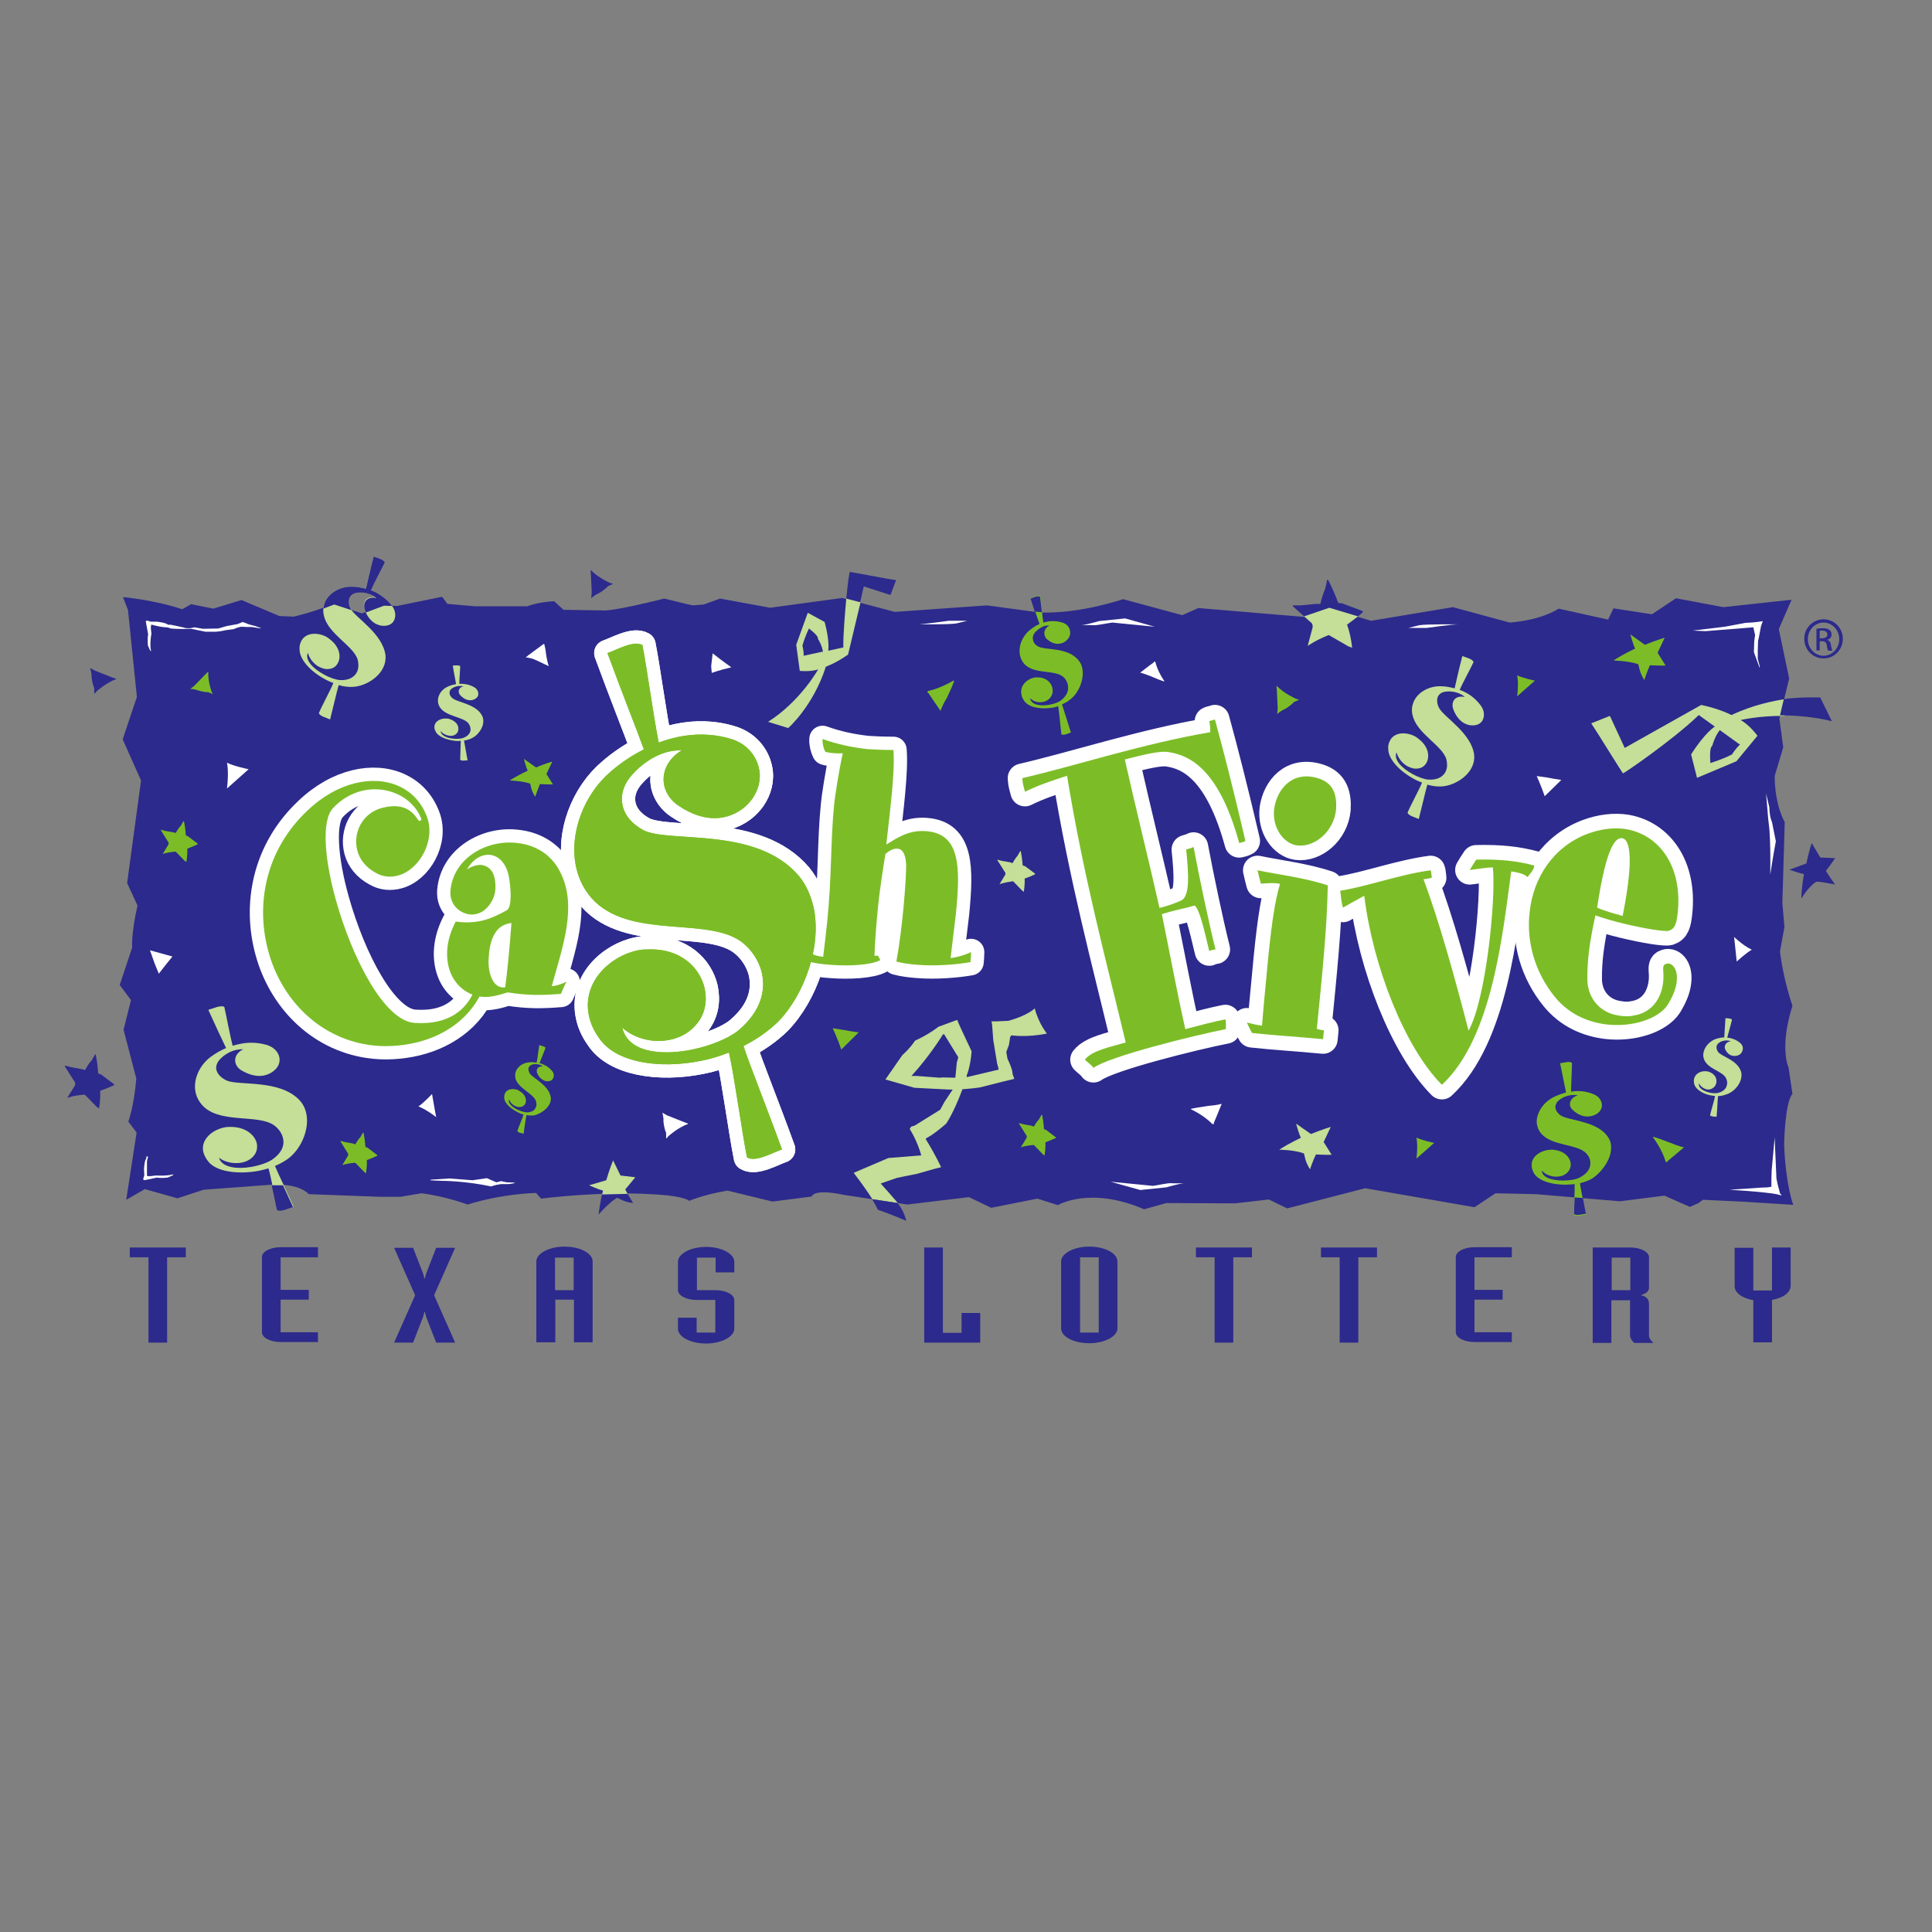 <?xml version="1.0" encoding="utf-8"?>
<!-- Generator: Adobe Illustrator 19.2.1, SVG Export Plug-In . SVG Version: 6.00 Build 0)  -->
<svg version="1.1" id="layer" xmlns="http://www.w3.org/2000/svg" xmlns:xlink="http://www.w3.org/1999/xlink" x="0px" y="0px"
	 viewBox="0 0 652 652" style="enable-background:new 0 0 652 652;" xml:space="preserve">
<rect x="0" y="0" width="652" height="652" fill="#808080" stroke="none"/>
<style type="text/css">
	.st0{fill:#2C2A8C;}
	.st1{fill:#FFFFFF;}
	.st2{fill:#7CBD27;}
	.st3{fill:#C5DE98;}
	.st4{fill:none;stroke:#FFFFFF;stroke-width:8.971;stroke-linecap:round;stroke-linejoin:round;}
	.st5{fill:none;stroke:#FFFFFF;stroke-width:9.847;stroke-linecap:round;stroke-linejoin:round;}
</style>
<g>
	<path class="st0" d="M602.1,386.3c0,0,0.2-14.2,2.8-17.1l-1.3-8.9c0,0-3.2-6.6,1.3-20.9c0,0-3.1-8.8-4.2-18.3l1.5-8.3l-0.7-8
		l0.8-27.4c0,0-3.3-5.2-3.4-15.5l2.9-9.7l-1.3-9.7l3.3-13.5l-3.5-16.7l4.3-9.9l-23,2.5l-16-3l-8.1,5.4l-13-2l-1.8,3.8l-16.7-3.7
		c0,0-5.3,3.8-16.5,4.7l-19.2-5.2l-27.6,4.6l-14.1-4.2l-8.4,2.9l-35.8-3l-5.4,2.4l-20-5.4c0,0-14.3,5-28.2,4.5l-17.7-2.4l-31.1,2.2
		l-17.8-4.7l-24.3,3.3l-16.9-3.1l-5.5,2l-3.6,0.3l-2.4-0.5l-7.3-1.8c-18,4.5-20.5,4-20.5,4l-13.5-0.2l-3.2-2.9c-5.7,0.3-9,1.7-9,1.7
		h-17.8l-9.2-0.8l-1.8-2.4l-15.2,3.1l-4.7-0.2l-7.2,2.7l-9.7-3.2c-6.8,2.9-13.3,4.3-13.3,4.3l-4.8-0.2l-12.8-5.4l-9.5,2.9l-7.5-1.5
		l-3,1.7c-9.6-3.2-20-4.1-20-4.1l1.7,4.4l3,29.3l-4.8,14.3l6.2,13.9L42.9,298l3.5,7.6c-2.2,9.7-1.8,14.2-1.8,14.2l-4.2,12.6l3.8,5.1
		l-2.5,10l4.3,16.5c-0.8,9.6-2.7,14.5-2.7,14.5l2.8,3.7l-3.5,22.7l6.3-3.6l11,3.1l8.8-2.9l23-1.7c9.6-0.5,12.5,3.2,12.5,3.2
		l24.5,0.9l6.4,0l7.1-1.2c8.2,1,15.6,3.8,15.6,3.8c12.3-3.8,23.1-3.9,23.1-3.9l1.7,1.9c22.1-2.6,36.9-1.5,36.9-1.5
		c9.5,0.4,12.3,1.7,12.9,2.1l0.1,0.2c0,0,4.7-2.1,13-3.5l15.2,3.7l13.2-1.7c1.3-2.8,10.6-0.6,10.6-0.6l21.7,3.3L327,404l7.5,3.6
		l15.6-3.1l6.9,2.2c0,0,10.8-6.5,29.1,1.4l7.5-2.1l23.2,0.1l11.4-1.3l6.2,3l26.3-6.8l36.9,6.4l7.1-4.7l13.7,0.3l28.3,2.4l15-1.9
		l8.6,3.8l2.9-1.3l1.5-1.1l13,0.6l17.5,1.1C605.1,406.6,602.6,399.6,602.1,386.3"/>
	<path class="st1" d="M585.2,316.2c3.7,3.4,6,4.3,6,4.3c-2,1.1-5.1,4-5.1,4C585.6,319.4,585.2,316.2,585.2,316.2"/>
	<path class="st1" d="M240.2,227.1l-0.2-2.3l0.5-4.3c3.2,2.5,6.3,4.7,6.3,4.7C242.5,226.2,240.2,227.1,240.2,227.1"/>
	<path class="st0" d="M22.7,370.5l2.3-3.7c0.9-1.2,0-2,0-2l-3.1-4.9l0-0.3l1.9,0.5l3.8,0.7l1.1,0.3c1.3-2.4,2.2-3.2,2.2-3.2l1.2-2.1
		l0.2,0.1c0.7,3.3,0.8,6.1,0.8,6.1l0.1,0.3l0.9,0.3l4.4,3.3c0.2,0.3-0.2,0.4-0.2,0.4c-1.8,0.9-4.5,1.8-4.5,1.8c0.2,3.1-0.4,6-0.4,6
		l-0.8-0.6l-4-4.1C24.6,369.7,22.7,370.5,22.7,370.5"/>
	<path class="st0" d="M199.5,201.9l0.2-1.9l-0.3-6.2l-0.1-1.4l0.1,0c2.5,2.6,6.4,4.3,6.4,4.3l1,0.3l0,0.1l-1.6,0.7
		c-1.3,1.4-3.1,2.4-3.1,2.4C200.6,200.8,199.5,201.9,199.5,201.9"/>
	<path class="st2" d="M431,241l0.2-1.9l-0.3-6.2l-0.1-1.4l0.1,0c2.5,2.6,6.4,4.3,6.4,4.3l1,0.3l0,0.1l-1.6,0.7
		c-1.3,1.4-3.1,2.4-3.1,2.4C432.1,239.9,431,241,431,241"/>
	<path class="st1" d="M50,390.4c-0.3,0.8-0.4,1.5-0.4,1.5c0,2.4,0,4.8,0,4.8l0.1,0.2c1,0.1,2-0.1,2-0.1l0.9-0.1
		c4.3,0.2,5.9-0.4,5.9-0.4l-0.1,0.3l-1.8,0.8c-2.5,0.3-3.6,0-3.6,0l-4.3,0.9l-0.4-0.3l0.4-1.4l-0.1-2.1c0.2-3.1,0.7-3.4,0.7-3.4
		c0.2-0.5,0.1-0.9,0.1-0.9L50,390.4z"/>
	<path class="st1" d="M384.8,227l3.1-2.4l1.4-1l0.3-0.4l0.3,0.2c0.8,3.3,3,6.4,3,6.4l0,0.2l-1.7-0.6l-2.9-1.2
		C386.1,227.3,384.8,227,384.8,227"/>
	<path class="st1" d="M412.3,372.5l-1.8,4.4l-0.8,1.9l-0.1,0.6l-0.5-0.1c-2.9-3-7.1-4.9-7.1-4.9l-0.1-0.2l2.1-0.4l3.8-0.6
		C410.8,373,412.3,372.5,412.3,372.5"/>
	<path class="st1" d="M177.4,221.9l0.8-0.7l4.6-3.4l0.7-0.5l0.2,0.1l0.4,1.9c0.4,3.7,1.1,5.5,1.1,5.5l-1.1-0.5
		c-4.7-2.3-4.7-2.1-5.2-2.2C177.8,221.8,177.4,221.9,177.4,221.9"/>
	<path class="st2" d="M64.2,232.5l1.3-1l3.8-3.9l0.9-0.9l0.1,0c-0.2,3.2,1.1,6.7,1.1,6.7l0.4,0.8l-0.1,0l-1.4-0.6
		c-1.7,0-3.4-0.6-3.4-0.6C65.5,232.5,64.2,232.5,64.2,232.5"/>
	<path class="st0" d="M30.4,225.4l1.6,0.9l5.8,2.3l1.4,0.5l0,0.1c-3.4,1.2-6.6,4.1-6.6,4.1l-0.7,0.8l-0.1-0.1l0-1.8
		c-0.8-1.8-0.9-3.9-0.9-3.9C30.9,226.9,30.4,225.4,30.4,225.4"/>
	<path class="st1" d="M518.6,261.9l3.6,0.5l2.1,0.4l2.6,0.4l-5.6,5.5C520.1,265.2,518.6,261.9,518.6,261.9"/>
	<path class="st1" d="M53.6,328.6l-1.4-3.4l-0.7-2l-0.9-2.5l7.6,2.1C55.8,325.7,53.6,328.6,53.6,328.6"/>
	<path class="st2" d="M180.6,268.9c-1.7-2.7-1.4-4.4-1.8-4.5c-2.8-0.9-6.8-1-6.8-1c3.1-2,6.1-3.3,6.1-3.3c-0.6-1.2-1.3-4-1.3-4
		l4.1,2.9c3-1.3,5.5-2,5.5-2l-2,4.2l2.2,3.5c-1.4,0.1-4.4-0.1-4.4-0.1C181.4,266.6,180.6,268.9,180.6,268.9"/>
	<path class="st1" d="M147.2,377c-3.8-2.9-6-3.6-6-3.6c1.8-1.2,4.6-4.2,4.6-4.2C146.6,374,147.2,377,147.2,377"/>
	<path class="st1" d="M223.5,375.5l1.6,0.9l5.8,2.3l1.3,0.5l0,0.1c-3.4,1.2-6.6,4.1-6.6,4.1l-0.7,0.8l-0.1-0.1l0-1.8
		c-0.8-1.8-0.9-3.9-0.9-3.9C224,377,223.5,375.5,223.5,375.5"/>
	<path class="st2" d="M115.5,393.2l1.7-2.8c0.7-0.9,0-1.5,0-1.5l-2.3-3.7l0-0.2l1.4,0.4l2.8,0.5l0.8,0.3c1-1.8,1.7-2.4,1.7-2.4
		l0.9-1.6l0.2,0.1c0.5,2.5,0.6,4.6,0.6,4.6l0.1,0.2l0.6,0.2l3.3,2.5c0.1,0.2-0.1,0.3-0.1,0.3c-1.3,0.6-3.4,1.4-3.4,1.4
		c0.1,2.3-0.3,4.5-0.3,4.5l-0.6-0.5l-3-3.1C117,392.6,115.5,393.2,115.5,393.2"/>
	<path class="st2" d="M344.5,387.2l1.7-2.8c0.7-0.9,0-1.5,0-1.5l-2.3-3.7l0-0.2l1.4,0.4l2.8,0.5l0.8,0.3c1-1.8,1.7-2.4,1.7-2.4
		l0.9-1.6l0.2,0.1c0.5,2.5,0.6,4.6,0.6,4.6l0.1,0.2l0.6,0.2l3.3,2.5c0.1,0.2-0.1,0.3-0.1,0.3c-1.3,0.6-3.4,1.4-3.4,1.4
		c0.1,2.3-0.3,4.5-0.3,4.5l-0.6-0.5l-3-3.1C346,386.6,344.5,387.2,344.5,387.2"/>
	<path class="st1" d="M51,219.7l-0.3-0.1l-0.8-1.8c-0.2-2.5,0.1-3.7,0.1-3.7l-0.8-4.4l0.3-0.3l1.4,0.4h2.1c3.1,0.4,3.5,0.9,3.5,0.9
		c0.5,0.3,1,0.1,1,0.1l4.2,0.9c1.8,0.7,3.9,0,3.9,0l2.9,0.5l5.2-0.1l2.7-0.8l3.8-0.7l1.7-0.7l1.1,0.4l0.7,0.3l1,0.3l1.5,0.4l2,0.7
		l-0.7,0l-2.5-0.4l-1.2,0l-0.5,0l-1.7-0.1c-1.3,0.1-2.7,0.8-2.7,0.8l-2.9,0.4c-2.4,0.6-4.1,0.5-4.1,0.5l-2.5,0l-5-1
		c-3.8,0.2-6.8-0.1-6.8-0.1c-0.8-0.4-1.5-0.4-1.5-0.4c-2.4-0.1-4.9-0.9-4.9-0.9l-0.2,0.1c-0.2,1,0,2,0,2l0.1,0.9
		C50.4,218,51,219.7,51,219.7"/>
	<path class="st1" d="M76.6,266.1c0.7-5.8,0-8.7,0-8.7c2.4,1.2,7.3,2.2,7.3,2.2C79.4,263.6,76.6,266.1,76.6,266.1"/>
	<path class="st2" d="M54.9,288.2l1.7-2.8c0.7-0.9,0-1.5,0-1.5l-2.3-3.7l0-0.2l1.4,0.4l2.8,0.5l0.8,0.2c1-1.8,1.7-2.4,1.7-2.4
		l0.9-1.6l0.2,0.1c0.5,2.5,0.6,4.6,0.6,4.6l0.1,0.2l0.6,0.2l3.3,2.5c0.1,0.2-0.1,0.3-0.1,0.3c-1.3,0.6-3.4,1.4-3.4,1.4
		c0.1,2.3-0.3,4.5-0.3,4.5l-0.6-0.4l-3-3.1C56.4,287.6,54.9,288.2,54.9,288.2"/>
	<path class="st0" d="M619.3,298.5c-3.8-0.7-6.2-1.2-6.6-0.8c-2.9,2.1-4.8,5.6-4.8,5.6c0.1-4.4,0.9-8.3,0.9-8.3
		c-1.6-0.3-4.9-1.5-4.9-1.5l5.7-2.1c0.8-3.9,1.8-6.9,1.8-6.9l2.9,4.9l5,0.2c-0.9,1.4-3.1,4.3-3.1,4.3
		C617.6,296.2,619.3,298.5,619.3,298.5"/>
	<path class="st1" d="M597.4,295.2c0.2-10.3-0.3-15.5-0.3-15.5l-0.4-3.6l-0.7-8.3l1.1,4.6c0.1,3.6,0.9,5,0.9,5l1.3,6.5
		C598.3,289.3,597.4,295.2,597.4,295.2"/>
	<path class="st1" d="M571.3,212.8l10.8-1.3l6.9-1.3c3.6-0.1,5.9-0.6,5.9-0.6l-0.6,1.7l-0.4,2.1c0,0-0.5,2.7-0.6,2.9
		c0,0.2-0.1,3.2-0.1,3.2l0,1.2l0,1.6l0.7,2.7l-0.1,0.3l-1.9-5.2l0.1-3.4l0.1-1l0.2-1.4l-0.6-2.6l-16.2,1.3L571.3,212.8z"/>
	<path class="st0" d="M441.3,218l1.5-5.6c0.7-1.9-0.7-2.6-0.7-2.6l-5.8-5.2l0-0.3l2.6,0l5.1-0.5l1.6,0c0.8-3.5,1.6-5,1.6-5l0.7-3.2
		l0.3,0.1c2.1,4,3.3,7.5,3.3,7.5l0.2,0.3l1.2,0.1l6.9,2.6c0.3,0.3-0.1,0.6-0.1,0.6c-2,1.8-5.1,4-5.1,4c1.4,3.9,1.7,7.8,1.7,7.8
		l-1.3-0.5l-6.6-3.8C443.5,216.3,441.3,218,441.3,218"/>
	<path class="st3" d="M448.6,205.1l-8.5,2.9l2,1.8c0,0,1.4,0.7,0.7,2.6l-1.5,5.6c0,0,2.2-1.7,7.1-3.7l6.6,3.8l1.3,0.5
		c0,0-0.3-3.9-1.7-7.8c0,0,1.9-1.4,3.7-2.8L448.6,205.1z"/>
	<path class="st1" d="M309.7,210.7c1.8,0,10.5-1.2,10.5-1.2l6.2,0l-3.7,0.9C320.4,210.8,309.7,210.7,309.7,210.7"/>
	<path class="st1" d="M145.2,398.3l0.2-0.2l1.8-0.1l4.4-0.3l7.9,0.6l4.8-0.7l3.2,1.4l1.6-0.4l1.9,0.4l2.9,0.1l-0.8,0.3l-1.4,0.2
		l-2.6,0c-2.3,0.3-3.3,0.8-3.3,0.8c-8.9-1.9-16.6-1.9-16.6-1.9l-2.5-0.1L145.2,398.3z"/>
	<path class="st1" d="M369.3,211c-1.2-0.1-4.3,0-4.3,0c1.8-0.2,5.9-1.4,5.9-1.4l8.8-0.9l10,2.8l-14.3-1.4
		C374.4,210.2,370.5,211,369.3,211"/>
	<path class="st1" d="M492,210.7c-1.8,0-10.5,1.2-10.5,1.2l-6.2,0l3.7-0.9C481.2,210.6,492,210.7,492,210.7"/>
	<path class="st1" d="M395.2,399.3c1.2,0.1,4.3,0,4.3,0c-1.8,0.2-5.9,1.4-5.9,1.4l-8.8,0.9l-10-2.8l14.3,1.4
		C390.1,400.1,394.1,399.2,395.2,399.3"/>
	<path class="st1" d="M600.7,402.7l0.6,0.8c-1.9-0.7-4.6-0.9-4.6-0.9c-3.5-0.5-13-1.1-13-1.1l7.7-0.5l2.8-0.2l2.4-0.1l1.1-0.2
		l0.1,0.1l0-2.7l0.1-3l1-11l0.6,13.8c0.5,2.6,0.9,3.8,0.9,3.8L600.7,402.7z"/>
	<path class="st0" d="M211,401.4c0,0,2.5-2.7,3.4-4.1l-5-0.6l-2.5-5.1c0,0-1.2,2.9-2.3,6.7l-5.8,1.6c0,0,3.2,1.4,4.7,1.8
		c0,0-1,3.8-1.5,8.2c0,0,3.1-3.7,6.1-5.6c0.5-0.3,1.8,1.3,5.6,1.7C213.8,406.2,212.2,403.7,211,401.4"/>
	<path class="st3" d="M203.2,403.1c0.1-0.5,0.3-1.3,0.3-1.3c-1.6-0.4-4.7-1.8-4.7-1.8l5.8-1.7c1.1-3.8,2.3-6.7,2.3-6.7l2.5,5.1
		l5,0.6c-1,1.3-3.4,4.1-3.4,4.1c0.1,0.2,0.7,1.3,0.8,1.5L203.2,403.1z"/>
	<polygon class="st0" points="50.1,424.3 43.8,424.3 43.8,421 62.7,421 62.7,424.3 56.4,424.3 56.4,453.1 50.1,453.1 	"/>
	<path class="st0" d="M107.3,424.3H94.7v11h9.5v3.3h-9.5v11h12.6v3.3H94.7c-3.5,0-6.3-1.5-6.3-3.3v-25.4c0-1.8,2.8-3.3,6.3-3.3h12.6
		V424.3z"/>
	<path class="st0" d="M140.1,437.1l-7.1-16h6.4l3.2,8.2c0.3,0.7,0.4,1.4,0.6,2.1h0.2c0.2-0.7,0.3-1.4,0.6-2.1l3.2-8.2h6.4l-7.1,16
		l7.1,16h-6.4l-3.2-8.2c-0.3-0.7-0.4-1.4-0.6-2.1h-0.2c-0.2,0.7-0.3,1.4-0.6,2.1l-3.2,8.2h-6.4L140.1,437.1z"/>
	<path class="st0" d="M181,425.7c0-2.7,4.3-5,9.5-5c5.2,0,9.5,2.2,9.5,5v27.3h-6.3v-14.4h-6.3v14.4H181V425.7z M187.3,435.4h6.3v-11
		h-6.3V435.4z"/>
	<path class="st0" d="M228.8,444.7h6.3v5h6.3v-11h-6.3c-3.5,0-6.3-1.5-6.3-3.3v-9.6c0-2.7,4.3-5,9.5-5c5.2,0,9.5,2.3,9.5,5v3.6h-6.3
		v-5h-6.3v11h6.3c3.5,0,6.3,1.5,6.3,3.3v9.7c0,2.7-4.3,5-9.5,5c-5.2,0-9.5-2.2-9.5-5V444.7z"/>
	<polygon class="st0" points="311.9,421 318.2,421 318.2,449.8 324.5,449.8 324.5,443.1 330.8,443.1 330.8,453.1 311.9,453.1 	"/>
	<path class="st0" d="M358.1,425.7c0-2.7,4.3-5,9.5-5c5.2,0,9.5,2.2,9.5,5v22.6c0,2.7-4.3,5-9.5,5c-5.2,0-9.5-2.2-9.5-5V425.7z
		 M370.8,424.3h-6.3v25.4h6.3V424.3z"/>
	<polygon class="st0" points="409.9,424.3 403.6,424.3 403.6,421 422.5,421 422.5,424.3 416.2,424.3 416.2,453.1 409.9,453.1 	"/>
	<polygon class="st0" points="452.1,424.3 445.8,424.3 445.8,421 464.7,421 464.7,424.3 458.4,424.3 458.4,453.1 452.1,453.1 	"/>
	<path class="st0" d="M510.2,424.3h-12.6v11h9.5v3.3h-9.5v11h12.6v3.3h-12.6c-3.5,0-6.3-1.5-6.3-3.3v-25.4c0-1.8,2.8-3.3,6.3-3.3
		h12.6V424.3z"/>
	<path class="st0" d="M537.6,421h12.6c3.5,0,6.3,1.5,6.3,3.3v10.2c0,1.5-1.3,2.1-2.8,2.6c1.5,0.3,2.8,1,2.8,3v10.7
		c0,0.9,0.7,1.6,1.5,2.4h-6.5c-0.7-0.7-1.4-1.6-1.4-2.4v-12h-6.3v14.4h-6.3V421z M543.9,435.4h6.3v-11h-6.3V435.4z"/>
	<path class="st0" d="M591.7,438.8c-2-0.4-3.5-1-4.6-1.8c-1.1-0.9-1.7-1.8-1.7-2.9v-13h6.3v14.4h6.3V421h6.3v13c0,1-0.6,2-1.7,2.9
		c-1.1,0.8-2.6,1.4-4.6,1.8v14.3h-6.3V438.8z"/>
	<path class="st3" d="M340.9,350l0.4-0.6c0,0,5.2,0.8,12-0.6c0,0-2.8-3.4-4.1-8.5c0,0-2.3,2.4-8.9,4.2l-4.3,0.2l-1.4,0l0.2,1
		l0.4,5.3l1.3,7.9l0.5,1.8l-0.1,0.3l-1.3,0.3l-9.3,2.2l-0.1-0.5c0,0,1.3-2.9,1.7-8.2c0,0-4.4-9.3-4.5-9.7c-0.1-0.4-0.4-0.9-0.4-0.9
		l-6.3,2.3c0,0-2.9,2.4-7.9,4.7c0,0-1.5,2.4-4.3,4.9l-5.7,8.2l9.8,2.8l11.6,0.6l1.3,0l-2.8,4.2l-1.4,2.6l-8.7,5.4l-1.1,0.3L307,381
		c0,0,2.5,3.8,3.9,8.9l-11.1,0.9l-11.7,5c0,0,3.5,4.5,6.3,8.9l8.6,1.3c-1-1.2-4.3-5-5.8-6.6l5.5-1.9l6.9-1.4l5.6-1.6l2.4-0.6
		c0,0-1.7-3.8-5.2-9.5l0.2-0.3c0,0,2-0.8,6.7-4.9c0,0,2.4-3.3,5.5-11.6l3.4-0.3l2.4-0.3l7.9-2l3.8-0.9l-0.6-1.7c0,0,0.2-1.2-1.7-5.1
		l-0.4-2.3l0.9-2.4L340.9,350z M322.9,358.6l-0.5,5.1l-4.3-0.1l-1,0.1l-7.8-0.6l-1.7,0c6.4-7,10.6-14,10.6-14l0.4-0.1l4.8,7.8
		L322.9,358.6z"/>
	<path class="st0" d="M302.9,406l-8.6-1.3c1,1.6,0.9,1.5,2,3.6c0,0,1.9,0.5,9.6,3.7C305.8,412,305.2,408.7,302.9,406"/>
	<path class="st3" d="M603.4,235.8c-5.3,0.7-12,2.2-19.1,5.5c0,0-3.9-2.1-10.2-3.4l-25.8,14.5l-5-10.8l-6.3,2.5l2.5,3.9
		c0,0,8,12.8,8.2,13c0.2,0.1,16.8-11.2,25.6-19.7l5.4,3.9c0,0-3.3,2-8,9.4l2,7.9l13.3-5.6l7.1-8.6c0,0-2.7-3.7-5.7-5.3
		c0,0,6.2-1.5,14.8-1.4L603.4,235.8z M584.5,254.6c-3.5,1.8-7.3,2.9-7.3,2.9c-0.4-5.7,0.6-5.7,0.6-5.7c1.1-3.8,2.6-5.4,2.6-5.4
		l6.8,4.9C585.8,252.5,584.5,254.6,584.5,254.6"/>
	<path class="st0" d="M614.3,235.4c0,0-5.8-0.3-12.3,0.5l-1.3,5.5c4.8,0,11.8,0.5,17.5,2L614.3,235.4z"/>
	<path class="st3" d="M285.6,202c-0.4,4.6-1.1,12.4-1,16.5l-5.1,1.1c0,0,0.6-3-1.2-9.7l-5.7-3.1l-3.9,10.8l1.2,8.8
		c0,0,3.6,0.4,6.2-0.5c0,0-6,10.8-16.9,17.7l6.8,2.1c0,0,8.4-7.3,12.7-20.7c0,0,3.4-1.2,7.5-4.1l4.2-17.6L285.6,202z M271.2,221.3
		c0.1-1.5-0.4-3.4-0.4-3.4c0.8-3,2.2-5.8,2.2-5.8c3.6,2.8,3,3.4,3,3.4c1.6,2.7,1.7,4.4,1.7,4.4L271.2,221.3z"/>
	<path class="st0" d="M298.8,195.2c0,0-11.8-2.2-12-2.2c-0.1,0-0.6,2.7-1.2,9l4.7,1.2l1.2-5.3l9,2.9l1.9-5L298.8,195.2z"/>
	<path class="st3" d="M337.3,298.4l1.7-2.8c0.7-0.9,0-1.5,0-1.5l-2.4-3.8l0-0.2l1.4,0.4l2.9,0.5l0.8,0.3c1-1.8,1.7-2.5,1.7-2.5
		l0.9-1.6l0.2,0.1c0.5,2.5,0.6,4.6,0.6,4.6l0.1,0.2l0.7,0.2l3.4,2.5c0.1,0.2-0.1,0.3-0.1,0.3c-1.4,0.7-3.4,1.4-3.4,1.4
		c0.1,2.3-0.3,4.5-0.3,4.5l-0.6-0.5l-3-3.1C338.8,297.8,337.3,298.4,337.3,298.4"/>
	<path class="st3" d="M442.1,394.6c-2.1-3.2-1.7-5.3-2.2-5.4c-3.4-1.2-8.2-1.2-8.2-1.2c3.7-2.4,7.3-4,7.3-4
		c-0.7-1.5-1.6-4.8-1.6-4.8l5,3.5c3.7-1.5,6.7-2.4,6.7-2.4l-2.4,5.1l2.7,4.3c-1.7,0.1-5.3-0.1-5.3-0.1
		C443,391.8,442.1,394.6,442.1,394.6"/>
	<path class="st2" d="M554.9,229.5c-2-3.2-1.7-5.3-2.2-5.4c-3.4-1.1-8.2-1.2-8.2-1.2c3.7-2.4,7.3-4,7.3-4c-0.7-1.5-1.6-4.8-1.6-4.8
		l4.9,3.5c3.7-1.5,6.7-2.4,6.7-2.4l-2.4,5.1l2.7,4.3c-1.7,0.1-5.3-0.1-5.3-0.1C555.8,226.7,554.9,229.5,554.9,229.5"/>
	<path class="st2" d="M568.3,387.2l-3.8,3.2l-1.7,1.4l-0.3,0.5l-0.4-0.3c-1.2-4.2-4.2-8.1-4.2-8.1l0-0.3l2.1,0.7l3.8,1.4
		C566.6,386.9,568.3,387.2,568.3,387.2"/>
	<path class="st2" d="M478,391c0.6-4.8,0-7.1,0-7.1c2,1,6,1.8,6,1.8C480.3,389,478,391,478,391"/>
	<path class="st2" d="M365.3,225.8c-0.2-1-0.5-2-1.2-2.8c-3.6-4.7-11.3-3.5-13.7-4.8c-1-0.5-1.7-1.4-1.8-2.4c-0.2-0.8,0.1-1.8,1-2.7
		c0.9-0.9,2.2-1.8,3.6-2c0.3,0,0.7,0,1,0c-1.4,0.7-2,2-1.7,3.1c0.1,0.7,0.5,1.4,1.2,1.8c1.1,0.9,2.6,1.5,4,1.2
		c0.9-0.1,1.9-0.6,2.7-1.6c0.6-0.7,0.9-1.7,0.7-2.7c-0.2-1.1-0.9-2.2-2.3-2.7c-1.7-0.6-3.3-0.7-4.9-0.5c-0.6,0.1-1.2,0.2-1.8,0.4
		c-0.4-2.4-0.7-6.8-1-8.9c-0.8-0.5-2.3,0.3-3.2,0.6c1.2,3.8,2.2,6.8,2.9,8.8c-1.2,0.5-2.2,1.2-3.1,1.9c-2.5,1.9-4.1,5.4-3.5,8.5
		c0.2,1.1,0.7,2.2,1.5,3.1c3.4,3.6,10.4,1.8,13.2,4.4c0.7,0.6,1.3,1.6,1.5,2.8c0.3,1.6-0.2,3.4-2.4,5.1c-0.9,0.7-2.5,1.2-4.2,1.5
		c-2.8,0.4-5.8,0-6.2-2.3c1.1,1.1,2.7,1.6,4.2,1.3c1-0.1,1.9-0.6,2.6-1.4c0.7-0.9,1-1.9,0.8-3.1c-0.3-1.9-2-3.7-4.8-3.8
		c-0.3,0-0.6,0-1,0c-2.6,0.4-5.3,2.6-4.7,5.7c0.1,0.6,0.3,1.3,0.8,2c1.3,2.3,5.2,3.1,9.1,2.6c0.9-0.1,1.7-0.3,2.5-0.6
		c0.4,2.3,0.8,7.3,1.1,9.5c0.8,0.5,2.3-0.3,3.2-0.6c-1.3-4.2-2.4-7.5-3-9.5c1.2-0.5,2.3-1.2,3.2-2
		C364,233.7,365.9,229.3,365.3,225.8"/>
	<path class="st0" d="M351.6,206.6c0,0-0.4-4-0.6-5.2c-0.8-0.5-2.3,0.3-3.2,0.6c0.5,1.6,1.4,4.4,1.4,4.4L351.6,206.6z"/>
	<path class="st3" d="M587.6,363.9c0.1-0.7,0.2-1.4,0-2.1c-1.1-4-6.5-5.2-7.7-6.7c-0.5-0.6-0.7-1.3-0.6-2c0.1-0.6,0.6-1.1,1.3-1.5
		c0.8-0.4,1.9-0.6,2.9-0.4c0.2,0,0.4,0.1,0.6,0.2c-1.1,0.1-1.8,0.8-2,1.6c-0.1,0.5,0,1,0.3,1.5c0.5,0.9,1.3,1.6,2.3,1.8
		c0.6,0.1,1.4,0.1,2.2-0.3c0.6-0.3,1-0.9,1.2-1.6c0.2-0.8,0-1.7-0.8-2.4c-0.9-0.8-2-1.3-3.1-1.6c-0.4-0.1-0.8-0.2-1.3-0.2
		c0.4-1.7,1.3-4.6,1.6-6.1c-0.4-0.5-1.6-0.4-2.2-0.5c-0.2,2.8-0.3,5-0.4,6.5c-0.9,0-1.8,0.2-2.5,0.4c-2.1,0.6-4.1,2.5-4.5,4.7
		c-0.2,0.8-0.1,1.6,0.2,2.4c1.3,3.2,6.3,3.9,7.4,6.3c0.3,0.6,0.5,1.4,0.3,2.2c-0.2,1.1-1,2.2-2.9,2.7c-0.7,0.2-2,0.2-3.1-0.1
		c-1.9-0.5-3.8-1.5-3.4-3.1c0.4,1,1.4,1.7,2.4,2c0.7,0.2,1.4,0.1,2.1-0.3c0.7-0.4,1.1-1,1.3-1.8c0.3-1.3-0.3-2.9-2.2-3.7
		c-0.2-0.1-0.4-0.2-0.7-0.2c-1.8-0.4-4.1,0.4-4.6,2.5c-0.1,0.4-0.1,0.9,0,1.5c0.3,1.8,2.6,3.4,5.3,4c0.6,0.1,1.2,0.2,1.8,0.3
		c-0.3,1.6-1.4,5-1.7,6.5c0.4,0.5,1.6,0.4,2.2,0.5c0.3-3.1,0.3-5.5,0.5-7c0.9,0,1.8-0.2,2.6-0.5
		C584.7,368.8,587.1,366.4,587.6,363.9"/>
	<path class="st2" d="M543.7,387c0-1.1-0.3-2.2-1-3.2c-3.5-5.5-13.2-5.6-15.9-7.3c-1.1-0.7-1.8-1.7-1.9-2.8c0-0.9,0.4-1.9,1.6-2.7
		c1.2-0.9,3-1.5,4.8-1.5c0.4,0,0.8,0.1,1.2,0.1c-1.8,0.6-2.7,1.8-2.7,3.1c0,0.7,0.4,1.5,1.2,2.1c1.2,1.1,2.9,2,4.7,2
		c1.1,0,2.4-0.3,3.6-1.2c0.8-0.7,1.4-1.7,1.3-2.8c-0.1-1.2-0.8-2.5-2.3-3.3c-1.9-0.9-3.9-1.3-5.9-1.3c-0.7,0-1.5,0.1-2.2,0.2
		c0-2.7,0.3-7.4,0.3-9.7c-0.8-0.7-2.8,0-4,0.1c0.8,4.2,1.6,7.7,2,9.9c-1.5,0.4-2.9,0.9-4.1,1.5c-3.3,1.6-5.9,5.1-5.8,8.6
		c0.1,1.2,0.5,2.5,1.4,3.6c3.5,4.4,12.3,3.6,15.3,6.8c0.7,0.7,1.4,1.9,1.4,3.2c0.1,1.7-0.8,3.6-3.8,5.1c-1.2,0.6-3.3,0.9-5.4,0.9
		c-3.5,0-7.1-0.9-7.2-3.4c1.1,1.3,3,2.1,4.9,2.1c1.2,0,2.4-0.3,3.4-1.1c1-0.8,1.5-1.9,1.5-3.1c-0.1-2-1.8-4.3-5.3-4.8
		c-0.4-0.1-0.8-0.1-1.2-0.1c-3.2,0-6.9,2-6.7,5.4c0,0.7,0.2,1.4,0.6,2.2c1.2,2.7,5.8,4.2,10.7,4.2c1.1,0,2.1-0.1,3.2-0.2
		c0.1,2.5-0.3,7.9-0.2,10.4c0.8,0.7,2.8,0,4-0.1c-0.9-4.7-1.7-8.4-2-10.6c1.6-0.4,3-0.9,4.3-1.7C540.9,395.2,543.9,390.9,543.7,387"
		/>
	<path class="st0" d="M531.4,404.1c-0.1,2.1-0.2,4.3-0.2,5.6c0.8,0.7,2.8,0,4-0.1c-0.4-1.9-0.7-3.7-1-5.3L531.4,404.1z"/>
	<path class="st2" d="M185.7,372c0.2-0.6,0.3-1.3,0.1-2c-0.8-3.9-5.9-6.1-7-7.7c-0.4-0.7-0.6-1.4-0.4-2c0.2-0.5,0.6-0.9,1.4-1.1
		c0.8-0.2,1.9-0.1,2.8,0.3c0.2,0.1,0.4,0.2,0.6,0.4c-1-0.1-1.8,0.3-2,1.1c-0.1,0.4-0.1,0.9,0.2,1.4c0.4,0.9,1.1,1.7,2.1,2.2
		c0.6,0.3,1.3,0.4,2.1,0.2c0.6-0.2,1-0.6,1.2-1.2c0.2-0.7,0.1-1.6-0.6-2.3c-0.8-1-1.8-1.6-2.9-2.1c-0.4-0.2-0.8-0.3-1.2-0.4
		c0.5-1.5,1.6-4,2-5.2c-0.3-0.5-1.5-0.7-2.1-0.9c-0.4,2.5-0.6,4.5-0.9,5.9c-0.9-0.1-1.7-0.2-2.4-0.1c-2.1,0.1-4.1,1.4-4.7,3.3
		c-0.2,0.7-0.2,1.5,0,2.3c1,3.2,5.8,4.9,6.8,7.3c0.2,0.6,0.4,1.4,0.1,2.1c-0.3,1-1.1,1.8-3,1.9c-0.7,0-1.9-0.3-3-0.8
		c-1.8-0.8-3.6-2.2-3.1-3.6c0.3,1,1.2,1.9,2.2,2.3c0.6,0.3,1.3,0.4,2,0.2c0.7-0.2,1.2-0.7,1.4-1.4c0.3-1.1-0.1-2.7-1.9-3.8
		c-0.2-0.1-0.4-0.2-0.6-0.4c-1.7-0.7-4-0.5-4.6,1.4c-0.1,0.4-0.2,0.8-0.1,1.4c0.1,1.7,2.3,3.6,4.8,4.8c0.6,0.3,1.1,0.5,1.7,0.6
		c-0.4,1.4-1.7,4.2-2.1,5.6c0.3,0.6,1.5,0.7,2.1,0.9c0.4-2.8,0.7-5,1-6.3c0.9,0.2,1.8,0.2,2.6,0.1C182.6,375.8,185,374.1,185.7,372"
		/>
	<path class="st2" d="M317.4,239.9l-2.8-4.1l-1.2-1.8l-0.5-0.4l0.3-0.4c4.3-0.9,8.5-3.5,8.5-3.5l0.3,0.1l-0.8,2.1l-1.7,3.7
		C317.9,238.2,317.4,239.9,317.4,239.9"/>
	<path class="st2" d="M281,347l3.8,0.6l2.2,0.4l2.8,0.4l-5.9,5.8C282.7,350.5,281,347,281,347"/>
	<path class="st2" d="M512,235c0.6-4.8,0-7.1,0-7.1c2,1,6,1.8,6,1.8C514.3,232.9,512,235,512,235"/>
	<path class="st3" d="M163.1,243.2c0-0.7-0.2-1.4-0.6-2c-2.1-3.6-8.1-4.2-9.7-5.5c-0.7-0.5-1.1-1.2-1.1-1.9c0-0.6,0.3-1.2,1-1.6
		c0.8-0.5,1.9-0.8,3-0.7c0.2,0,0.5,0.1,0.8,0.1c-1.1,0.2-1.7,0.9-1.7,1.8c0,0.5,0.3,1,0.7,1.4c0.8,0.8,1.7,1.4,2.9,1.5
		c0.7,0.1,1.5-0.1,2.2-0.6c0.5-0.4,0.9-0.9,0.8-1.6c0-0.8-0.4-1.6-1.4-2.2c-1.2-0.7-2.4-1-3.6-1.1c-0.5,0-0.9-0.1-1.4,0
		c0-1.6,0.3-4.6,0.3-6c-0.5-0.4-1.7-0.2-2.5-0.2c0.4,2.7,0.9,4.8,1.1,6.3c-0.9,0.1-1.8,0.4-2.5,0.7c-2.1,0.8-3.7,2.8-3.6,5
		c0,0.8,0.3,1.6,0.8,2.3c2.1,2.9,7.5,3,9.4,5.1c0.4,0.5,0.8,1.3,0.8,2.1c0,1.1-0.6,2.2-2.4,2.9c-0.7,0.3-2,0.4-3.3,0.3
		c-2.1-0.2-4.3-1-4.4-2.6c0.7,0.9,1.9,1.5,3,1.6c0.7,0.1,1.5,0,2.1-0.5c0.6-0.4,0.9-1.1,0.9-1.9c0-1.3-1-2.7-3.2-3.3
		c-0.2-0.1-0.5-0.1-0.7-0.1c-1.9-0.2-4.2,0.8-4.2,2.9c0,0.4,0.1,0.9,0.4,1.4c0.7,1.7,3.6,2.9,6.5,3.2c0.6,0.1,1.3,0.1,2,0
		c0,1.6-0.2,4.9-0.2,6.4c0.5,0.5,1.7,0.2,2.5,0.2c-0.5-3-1-5.3-1.2-6.7c1-0.1,1.9-0.4,2.7-0.8C161.3,248.1,163.2,245.6,163.1,243.2"
		/>
	<path class="st3" d="M103.2,375.1c-0.4-1.5-1.2-2.9-2.4-4.1c-6.7-6.7-19.9-4.6-24.2-6.3c-1.7-0.8-3-1.9-3.5-3.4
		c-0.4-1.2,0-2.7,1.3-4c1.4-1.4,3.6-2.8,6-3.1c0.5-0.1,1.2-0.1,1.7-0.1c-2.3,1.1-3.1,3-2.6,4.7c0.3,1,1.1,2,2.3,2.6
		c2.1,1.2,4.6,2,7,1.6c1.6-0.3,3.2-1,4.5-2.5c0.9-1.1,1.3-2.5,0.9-4c-0.5-1.7-1.9-3.2-4.3-3.9c-2.9-0.8-5.8-0.9-8.4-0.4
		c-1,0.2-2,0.4-3,0.7c-0.9-3.6-2.1-10-2.8-13.1c-1.3-0.7-3.9,0.6-5.4,1c2.5,5.5,4.6,10,6,12.9c-1.9,0.8-3.6,1.8-5.1,2.9
		c-4,2.9-6.4,8.2-5,12.8c0.5,1.6,1.5,3.2,3,4.5c6.2,5.1,18,2.2,23.2,5.8c1.2,0.8,2.5,2.3,3,4c0.7,2.3,0.1,5.1-3.5,7.6
		c-1.4,1-4.2,2-7.1,2.5c-4.7,0.8-9.9,0.3-10.9-3.1c1.9,1.5,4.8,2.1,7.4,1.7c1.7-0.3,3.2-1,4.3-2.3c1.1-1.3,1.4-2.9,1-4.5
		c-0.8-2.7-3.8-5.3-8.8-5.3c-0.5,0-1.1,0-1.7,0.1c-4.3,0.7-8.7,4.2-7.4,8.7c0.3,0.9,0.8,1.9,1.6,2.9c2.6,3.3,9.4,4.3,16,3.3
		c1.4-0.2,2.9-0.6,4.3-1c1,3.3,2.2,10.7,3.1,14c1.4,0.7,3.8-0.6,5.4-1c-2.7-6.1-5.1-10.9-6.3-13.8c2-0.9,3.9-1.9,5.3-3.2
		C102,386.9,104.7,380.3,103.2,375.1"/>
	<path class="st0" d="M91.7,400c0.7,3.1,1.3,6.5,1.8,8.4c1.4,0.7,3.8-0.6,5.4-1c-1.2-2.7-2.4-5.2-3.4-7.4L91.7,400z"/>
	<path class="st3" d="M496.9,258.5c0.5-1.1,0.7-2.4,0.6-3.7c-0.9-7.4-10-12.6-11.8-15.8c-0.7-1.3-0.9-2.7-0.5-3.8
		c0.4-0.9,1.3-1.7,2.8-1.8c1.6-0.2,3.6,0.1,5.2,1c0.4,0.2,0.8,0.5,1.1,0.8c-2-0.4-3.4,0.3-3.9,1.6c-0.3,0.7-0.3,1.8,0.1,2.7
		c0.7,1.8,1.8,3.5,3.5,4.5c1.1,0.6,2.4,1,4,0.7c1.1-0.2,2.1-0.9,2.5-2c0.5-1.3,0.4-2.9-0.7-4.5c-1.4-1.9-3.1-3.4-5-4.4
		c-0.7-0.4-1.4-0.7-2.2-1c1.2-2.7,3.7-7.2,4.7-9.4c-0.5-1.1-2.6-1.5-3.8-2c-1.2,4.6-2,8.4-2.6,10.9c-1.6-0.4-3.1-0.7-4.5-0.7
		c-3.9-0.2-8,1.9-9.4,5.4c-0.5,1.3-0.7,2.7-0.3,4.3c1.3,6.2,10,10.2,11.4,14.9c0.3,1.1,0.4,2.6-0.1,3.9c-0.7,1.7-2.5,3.2-5.9,3
		c-1.4-0.1-3.5-0.8-5.6-2c-3.3-1.8-6.3-4.7-5.2-7.2c0.5,1.9,1.9,3.7,3.7,4.7c1.2,0.6,2.4,1,3.8,0.7c1.3-0.2,2.3-1.1,2.8-2.3
		c0.9-2.1,0.3-5.2-2.8-7.6c-0.3-0.3-0.7-0.5-1.1-0.8c-3-1.7-7.4-1.7-8.8,1.7c-0.3,0.7-0.5,1.5-0.4,2.5c0,3.3,3.7,7.3,8.2,9.8
		c1,0.6,2.1,1.1,3.2,1.5c-1,2.5-3.9,7.7-4.9,10.2c0.5,1.1,2.6,1.5,3.8,2.1c1.3-5.1,2.2-9.2,2.9-11.6c1.7,0.5,3.3,0.7,4.8,0.6
		C490.4,265.2,495.3,262.4,496.9,258.5"/>
	<path class="st1" d="M320.8,323.3c2.1-0.2,4.6-0.9,6.9-2c0,1.3-0.1,2.4-0.2,3.4c-4.6,0.8-11.5,1.4-17.8,0.9c-2.6-0.2-5-0.5-7.2-1.1
		c2.2-12,3.3-27.7,3.3-32.4c-0.1-4.2-1.5-5.7-3-5.7c-1.4-0.1-2.8,0.8-4,1.8c-0.7,4.3-2,12.6-2.5,17.9c-0.5,5.2-1,11.1-1.2,16.4
		c0.1,0,0.8,0.1,1.2,0c0.2,0.5,0.6,1.1,0.8,1.5c-3.1,1.7-10.5,2.1-16.8,1.6c-3-0.2-5.6-0.6-7.4-1.1c-0.2-1-0.1-2-0.3-3.5
		c1.8,1.3,3.3,1.7,5.2,1.9c0.5-4,0.9-7.7,1.3-11.2c1.7-16.7,1.1-27,2.4-40.2c0.2-2.3,1.5-10.8,2.9-17.3c-1.5,0.1-3.7,0.1-5.9-0.5
		c-0.6-1.2-1-2.8-0.9-4.3c5.3,1.9,10,2.8,15,3.4c2.9,0.2,5.7,0.3,8.9,0.3c0.6,7.2-1.1,20.1-2.4,31.9c3.5-2.1,7.5-5,13.5-4.5
		c11.6,0.9,11.5,12.4,10,27.8C321.8,315,321.3,319.1,320.8,323.3"/>
	<path class="st4" d="M320.8,323.3c2.1-0.2,4.6-0.9,6.9-2c0,1.3-0.1,2.4-0.2,3.4c-4.6,0.8-11.5,1.4-17.8,0.9c-2.6-0.2-5-0.5-7.2-1.1
		c2.2-12,3.3-27.7,3.3-32.4c-0.1-4.2-1.5-5.7-3-5.7c-1.4-0.1-2.8,0.8-4,1.8c-0.7,4.3-2,12.6-2.5,17.9c-0.5,5.2-1,11.1-1.2,16.4
		c0.1,0,0.8,0.1,1.2,0c0.2,0.5,0.6,1.1,0.8,1.5c-3.1,1.7-10.5,2.1-16.8,1.6c-3-0.2-5.6-0.6-7.4-1.1c-0.2-1-0.1-2-0.3-3.5
		c1.8,1.3,3.3,1.7,5.2,1.9c0.5-4,0.9-7.7,1.3-11.2c1.7-16.7,1.1-27,2.4-40.2c0.2-2.3,1.5-10.8,2.9-17.3c-1.5,0.1-3.7,0.1-5.9-0.5
		c-0.6-1.2-1-2.8-0.9-4.3c5.3,1.9,10,2.8,15,3.4c2.9,0.2,5.7,0.3,8.9,0.3c0.6,7.2-1.1,20.1-2.4,31.9c3.5-2.1,7.5-5,13.5-4.5
		c11.6,0.9,11.5,12.4,10,27.8C321.8,315,321.3,319.1,320.8,323.3z"/>
	<path class="st1" d="M164.1,330.6c-3.3,11.6-12.8,18.6-23.5,21.2c-5.4,1.3-11.1,1.6-16.3,0.8c-17.1-2.6-29.4-15.7-33.7-31.4
		c-4.4-15.8-1.1-34.2,13.1-47.6c5.1-4.9,10.8-8,16.2-9.3c10.6-2.6,20.6,1.5,24.2,11.4c3,8.1-2.7,18-9.9,19.8
		c-2.3,0.6-4.9,0.5-7.3-0.9c-3.4-1.8-5.5-4.5-6.3-7.5c-1.6-5.9,1.6-12.8,8.5-14.5c6.1-1.5,9.5,0.3,11.8,3.8c0.3,0.5,0.6,0.7,0.9,0.6
		c0.3-0.1,0.5-0.4,0.3-0.9c-3.1-7.5-11.9-11.2-20-9.2c-3.5,0.9-6.8,2.7-9.7,5.8c-4,4.2-2.9,17.4,1,31.2
		c5.5,19.6,16.3,40.6,26.5,41.3c3.1,0.2,5.7,0,8.2-0.6c12.2-3,14.6-15.5,12.9-21.6c-0.8-2.7-2.2-4.6-4.1-5c-0.5,0-0.7-0.3-0.7-0.4
		c-0.2-0.7,0.6-1.6,1.8-1.8c2.7-0.7,5.3,2.1,6.4,6C164.9,324.2,165,327.4,164.1,330.6"/>
	<path class="st4" d="M164.1,330.6c-3.3,11.6-12.8,18.6-23.5,21.2c-5.4,1.3-11.1,1.6-16.3,0.8c-17.1-2.6-29.4-15.7-33.7-31.4
		c-4.4-15.8-1.1-34.2,13.1-47.6c5.1-4.9,10.8-8,16.2-9.3c10.6-2.6,20.6,1.5,24.2,11.4c3,8.1-2.7,18-9.9,19.8
		c-2.3,0.6-4.9,0.5-7.3-0.9c-3.4-1.8-5.5-4.5-6.3-7.5c-1.6-5.9,1.6-12.8,8.5-14.5c6.1-1.5,9.5,0.3,11.8,3.8c0.3,0.5,0.6,0.7,0.9,0.6
		c0.3-0.1,0.5-0.4,0.3-0.9c-3.1-7.5-11.9-11.2-20-9.2c-3.5,0.9-6.8,2.7-9.7,5.8c-4,4.2-2.9,17.4,1,31.2
		c5.5,19.6,16.3,40.6,26.5,41.3c3.1,0.2,5.7,0,8.2-0.6c12.2-3,14.6-15.5,12.9-21.6c-0.8-2.7-2.2-4.6-4.1-5c-0.5,0-0.7-0.3-0.7-0.4
		c-0.2-0.7,0.6-1.6,1.8-1.8c2.7-0.7,5.3,2.1,6.4,6C164.9,324.2,165,327.4,164.1,330.6z"/>
	<path class="st1" d="M170.5,333.2c-4.2,0.6-5.9-5-5.6-9.7c0.3-5.6,1.8-11.4,7.7-12C172,319.9,171.2,327.9,170.5,333.2 M191.2,331.3
		c-1,0.5-3.2,1.4-5,1.5c2.3-8.2,4.6-15.5,5.3-22.1c0.7-6.5,0-12.3-3.1-17.6c-3.1-5.3-8.3-8-13.8-8.6c-10.3-1.3-21.7,5.1-22.6,16.2
		c-0.3,4.5,3,7.5,6.6,7.9c5,0.5,8.5-4.7,8.6-8.8c0.1-4.9-1.5-7.4-4.7-7.9c-1.3-0.1-3.1,0.3-4.9,1.5c2-3.5,5-5.2,7.8-4.9
		c2.8,0.3,5.4,2.7,6.3,7.2c0.7,3.7,1.2,10.5-0.7,11.5c-4.6,2.5-9.3,4.9-17.2,3.8c-3.3,6.2-3.6,12.2-1.9,16.9c1.7,4.7,6,8.1,10.7,8.5
		c2.6,0.3,6-0.6,8.7-1.5c6.8,1.1,11.8,1,18,0.5C189.7,334.4,190.5,332.6,191.2,331.3"/>
	<path class="st4" d="M170.5,333.2c-4.2,0.6-5.9-5-5.6-9.7c0.3-5.6,1.8-11.4,7.7-12C172,319.9,171.2,327.9,170.5,333.2z
		 M191.2,331.3c-1,0.5-3.2,1.4-5,1.5c2.3-8.2,4.6-15.5,5.3-22.1c0.7-6.5,0-12.3-3.1-17.6c-3.1-5.3-8.3-8-13.8-8.6
		c-10.3-1.3-21.7,5.1-22.6,16.2c-0.3,4.5,3,7.5,6.6,7.9c5,0.5,8.5-4.7,8.6-8.8c0.1-4.9-1.5-7.4-4.7-7.9c-1.3-0.1-3.1,0.3-4.9,1.5
		c2-3.5,5-5.2,7.8-4.9c2.8,0.3,5.4,2.7,6.3,7.2c0.7,3.7,1.2,10.5-0.7,11.5c-4.6,2.5-9.3,4.9-17.2,3.8c-3.3,6.2-3.6,12.2-1.9,16.9
		c1.7,4.7,6,8.1,10.7,8.5c2.6,0.3,6-0.6,8.7-1.5c6.8,1.1,11.8,1,18,0.5C189.7,334.4,190.5,332.6,191.2,331.3z"/>
	<path class="st1" d="M274.5,305.9c-0.9-3.7-2.4-7.3-4.9-10.3c-14.2-16.7-43-11.1-52.2-15.3c-3.7-1.9-6.5-4.8-7.3-8.5
		c-0.7-3.1,0.1-6.8,3.1-10.2c3.2-3.7,8-7.1,13.2-8.1c1.1-0.2,2.5-0.3,3.7-0.3c-5,3-6.9,7.7-5.9,12.1c0.6,2.5,2.3,5,4.8,6.6
		c4.4,3,9.8,5,15.2,3.9c3.4-0.7,7-2.5,9.8-6.4c1.9-2.8,3-6.5,2.1-10.2c-0.9-4.1-4-8.1-9-9.7c-6.3-2-12.5-2-18.3-0.8
		c-2.2,0.5-4.4,1.1-6.5,1.9c-1.8-9-4-25.3-5.5-32.9c-2.9-1.7-8.4,1.5-11.8,2.7c5.1,13.9,9.6,25.1,12.3,32.5c-4.2,2.1-8,4.7-11.2,7.5
		c-8.9,7.5-14.3,20.9-11.6,32.6c1,4.2,3,8.1,6.3,11.3c13.3,12.7,39,4.9,50,14c2.6,2.1,5.3,5.7,6.3,10c1.3,5.8-0.1,12.9-8,19.5
		c-3.2,2.6-9.2,5.1-15.5,6.4c-10.3,2.1-21.6,1.1-23.6-7.4c4.1,3.7,10.4,5.3,16,4.1c3.6-0.7,7-2.5,9.5-5.8c2.5-3.3,3.2-7.4,2.3-11.6
		c-1.6-6.9-8-13.4-18.8-13.1c-1.2,0-2.3,0-3.7,0.3c-9.4,1.9-19.1,10.8-16.5,22.3c0.5,2.3,1.5,4.7,3.3,7.2
		c5.4,8.3,20.1,10.7,34.5,7.8c3.2-0.6,6.3-1.6,9.4-2.8c1.9,8.4,4.4,27,6.1,35.4c2.9,1.7,8.4-1.5,11.8-2.7
		c-5.6-15.4-10.5-27.4-13-34.9c4.4-2.2,8.4-5,11.7-8.2C271.5,335.7,277.5,319,274.5,305.9"/>
	<path class="st4" d="M274.5,305.9c-0.9-3.7-2.4-7.3-4.9-10.3c-14.2-16.7-43-11.1-52.2-15.3c-3.7-1.9-6.5-4.8-7.3-8.5
		c-0.7-3.1,0.1-6.8,3.1-10.2c3.2-3.7,8-7.1,13.2-8.1c1.1-0.2,2.5-0.3,3.7-0.3c-5,3-6.9,7.7-5.9,12.1c0.6,2.5,2.3,5,4.8,6.6
		c4.4,3,9.8,5,15.2,3.9c3.4-0.7,7-2.5,9.8-6.4c1.9-2.8,3-6.5,2.1-10.2c-0.9-4.1-4-8.1-9-9.7c-6.3-2-12.5-2-18.3-0.8
		c-2.2,0.5-4.4,1.1-6.5,1.9c-1.8-9-4-25.3-5.5-32.9c-2.9-1.7-8.4,1.5-11.8,2.7c5.1,13.9,9.6,25.1,12.3,32.5c-4.2,2.1-8,4.7-11.2,7.5
		c-8.9,7.5-14.3,20.9-11.6,32.6c1,4.2,3,8.1,6.3,11.3c13.3,12.7,39,4.9,50,14c2.6,2.1,5.3,5.7,6.3,10c1.3,5.8-0.1,12.9-8,19.5
		c-3.2,2.6-9.2,5.1-15.5,6.4c-10.3,2.1-21.6,1.1-23.6-7.4c4.1,3.7,10.4,5.3,16,4.1c3.6-0.7,7-2.5,9.5-5.8c2.5-3.3,3.2-7.4,2.3-11.6
		c-1.6-6.9-8-13.4-18.8-13.1c-1.2,0-2.3,0-3.7,0.3c-9.4,1.9-19.1,10.8-16.5,22.3c0.5,2.3,1.5,4.7,3.3,7.2
		c5.4,8.3,20.1,10.7,34.5,7.8c3.2-0.6,6.3-1.6,9.4-2.8c1.9,8.4,4.4,27,6.1,35.4c2.9,1.7,8.4-1.5,11.8-2.7
		c-5.6-15.4-10.5-27.4-13-34.9c4.4-2.2,8.4-5,11.7-8.2C271.5,335.7,277.5,319,274.5,305.9z"/>
	<path class="st1" d="M274.5,305.9c-0.9-3.7-2.4-7.3-4.9-10.3c-14.2-16.7-43-11.1-52.2-15.3c-3.7-1.9-6.5-4.8-7.3-8.5
		c-0.7-3.1,0.1-6.8,3.1-10.2c3.2-3.7,8-7.1,13.2-8.1c1.1-0.2,2.5-0.3,3.7-0.3c-5,3-6.9,7.7-5.9,12.1c0.6,2.5,2.3,5,4.8,6.6
		c4.4,3,9.8,5,15.2,3.9c3.4-0.7,7-2.5,9.8-6.4c1.9-2.8,3-6.5,2.1-10.2c-0.9-4.1-4-8.1-9-9.7c-6.3-2-12.5-2-18.3-0.8
		c-2.2,0.5-4.4,1.1-6.5,1.9c-1.8-9-4-25.3-5.5-32.9c-2.9-1.7-8.4,1.5-11.8,2.7c5.1,13.9,9.6,25.1,12.3,32.5c-4.2,2.1-8,4.7-11.2,7.5
		c-8.9,7.5-14.3,20.9-11.6,32.6c1,4.2,3,8.1,6.3,11.3c13.3,12.7,39,4.9,50,14c2.6,2.1,5.3,5.7,6.3,10c1.3,5.8-0.1,12.9-8,19.5
		c-3.2,2.6-9.2,5.1-15.5,6.4c-10.3,2.1-21.6,1.1-23.6-7.4c4.1,3.7,10.4,5.3,16,4.1c3.6-0.7,7-2.5,9.5-5.8c2.5-3.3,3.2-7.4,2.3-11.6
		c-1.6-6.9-8-13.4-18.8-13.1c-1.2,0-2.3,0-3.7,0.3c-9.4,1.9-19.1,10.8-16.5,22.3c0.5,2.3,1.5,4.7,3.3,7.2
		c5.4,8.3,20.1,10.7,34.5,7.8c3.2-0.6,6.3-1.6,9.4-2.8c1.9,8.4,4.4,27,6.1,35.4c2.9,1.7,8.4-1.5,11.8-2.7
		c-5.6-15.4-10.5-27.4-13-34.9c4.4-2.2,8.4-5,11.7-8.2C271.5,335.7,277.5,319,274.5,305.9"/>
	<path class="st4" d="M274.5,305.9c-0.9-3.7-2.4-7.3-4.9-10.3c-14.2-16.7-43-11.1-52.2-15.3c-3.7-1.9-6.5-4.8-7.3-8.5
		c-0.7-3.1,0.1-6.8,3.1-10.2c3.2-3.7,8-7.1,13.2-8.1c1.1-0.2,2.5-0.3,3.7-0.3c-5,3-6.9,7.7-5.9,12.1c0.6,2.5,2.3,5,4.8,6.6
		c4.4,3,9.8,5,15.2,3.9c3.4-0.7,7-2.5,9.8-6.4c1.9-2.8,3-6.5,2.1-10.2c-0.9-4.1-4-8.1-9-9.7c-6.3-2-12.5-2-18.3-0.8
		c-2.2,0.5-4.4,1.1-6.5,1.9c-1.8-9-4-25.3-5.5-32.9c-2.9-1.7-8.4,1.5-11.8,2.7c5.1,13.9,9.6,25.1,12.3,32.5c-4.2,2.1-8,4.7-11.2,7.5
		c-8.9,7.5-14.3,20.9-11.6,32.6c1,4.2,3,8.1,6.3,11.3c13.3,12.7,39,4.9,50,14c2.6,2.1,5.3,5.7,6.3,10c1.3,5.8-0.1,12.9-8,19.5
		c-3.2,2.6-9.2,5.1-15.5,6.4c-10.3,2.1-21.6,1.1-23.6-7.4c4.1,3.7,10.4,5.3,16,4.1c3.6-0.7,7-2.5,9.5-5.8c2.5-3.3,3.2-7.4,2.3-11.6
		c-1.6-6.9-8-13.4-18.8-13.1c-1.2,0-2.3,0-3.7,0.3c-9.4,1.9-19.1,10.8-16.5,22.3c0.5,2.3,1.5,4.7,3.3,7.2
		c5.4,8.3,20.1,10.7,34.5,7.8c3.2-0.6,6.3-1.6,9.4-2.8c1.9,8.4,4.4,27,6.1,35.4c2.9,1.7,8.4-1.5,11.8-2.7
		c-5.6-15.4-10.5-27.4-13-34.9c4.4-2.2,8.4-5,11.7-8.2C271.5,335.7,277.5,319,274.5,305.9z"/>
	<path class="st2" d="M320.8,323.3c2.1-0.2,4.6-0.9,6.9-2c0,1.3-0.1,2.4-0.2,3.4c-4.6,0.8-11.5,1.4-17.8,0.9c-2.6-0.2-5-0.5-7.2-1.1
		c2.2-12,3.3-27.7,3.3-32.4c-0.1-4.2-1.5-5.7-3-5.7c-1.4-0.1-2.8,0.8-4,1.8c-0.7,4.3-2,12.6-2.5,17.9c-0.5,5.2-1,11.1-1.2,16.4
		c0.1,0,0.8,0.1,1.2,0c0.2,0.5,0.6,1.1,0.8,1.5c-3.1,1.7-10.5,2.1-16.8,1.6c-3-0.2-5.6-0.6-7.4-1.1c-0.2-1-0.1-2-0.3-3.5
		c1.8,1.3,3.3,1.7,5.2,1.9c0.5-4,0.9-7.7,1.3-11.2c1.7-16.7,1.1-27,2.4-40.2c0.2-2.3,1.5-10.8,2.9-17.3c-1.5,0.1-3.7,0.1-5.9-0.5
		c-0.6-1.2-1-2.8-0.9-4.3c5.3,1.9,10,2.8,15,3.4c2.9,0.2,5.7,0.3,8.9,0.3c0.6,7.2-1.1,20.1-2.4,31.9c3.5-2.1,7.5-5,13.5-4.5
		c11.6,0.9,11.5,12.4,10,27.8C321.8,315,321.3,319.1,320.8,323.3"/>
	<path class="st2" d="M164.1,330.6c-3.3,11.6-12.8,18.6-23.5,21.2c-5.4,1.3-11.1,1.6-16.3,0.8c-17.1-2.6-29.4-15.7-33.7-31.4
		c-4.4-15.8-1.1-34.2,13.1-47.6c5.1-4.9,10.8-8,16.2-9.3c10.6-2.6,20.6,1.5,24.2,11.4c3,8.1-2.7,18-9.9,19.8
		c-2.3,0.6-4.9,0.5-7.3-0.9c-3.4-1.8-5.5-4.5-6.3-7.5c-1.6-5.9,1.6-12.8,8.5-14.5c6.1-1.5,9.5,0.3,11.8,3.8c0.3,0.5,0.6,0.7,0.9,0.6
		c0.3-0.1,0.5-0.4,0.3-0.9c-3.1-7.5-11.9-11.2-20-9.2c-3.5,0.9-6.8,2.7-9.7,5.8c-4,4.2-2.9,17.4,1,31.2
		c5.5,19.6,16.3,40.6,26.5,41.3c3.1,0.2,5.7,0,8.2-0.6c12.2-3,14.6-15.5,12.9-21.6c-0.8-2.7-2.2-4.6-4.1-5c-0.5,0-0.7-0.3-0.7-0.4
		c-0.2-0.7,0.6-1.6,1.8-1.8c2.7-0.7,5.3,2.1,6.4,6C164.9,324.2,165,327.4,164.1,330.6"/>
	<path class="st2" d="M170.5,333.2c-4.2,0.6-5.9-5-5.6-9.7c0.3-5.6,1.8-11.4,7.7-12C172,319.9,171.2,327.9,170.5,333.2 M191.2,331.3
		c-1,0.5-3.2,1.4-5,1.5c2.3-8.2,4.6-15.5,5.3-22.1c0.7-6.5,0-12.3-3.1-17.6c-3.1-5.3-8.3-8-13.8-8.6c-10.3-1.3-21.7,5.1-22.6,16.2
		c-0.3,4.5,3,7.5,6.6,7.9c5,0.5,8.5-4.7,8.6-8.8c0.1-4.9-1.5-7.4-4.7-7.9c-1.3-0.1-3.1,0.3-4.9,1.5c2-3.5,5-5.2,7.8-4.9
		c2.8,0.3,5.4,2.7,6.3,7.2c0.7,3.7,1.2,10.5-0.7,11.5c-4.6,2.5-9.3,4.9-17.2,3.8c-3.3,6.2-3.6,12.2-1.9,16.9c1.7,4.7,6,8.1,10.7,8.5
		c2.6,0.3,6-0.6,8.7-1.5c6.8,1.1,11.8,1,18,0.5C189.7,334.4,190.5,332.6,191.2,331.3"/>
	<path class="st2" d="M274.5,305.9c-0.9-3.7-2.4-7.3-4.9-10.3c-14.2-16.7-43-11.1-52.2-15.3c-3.7-1.9-6.5-4.8-7.3-8.5
		c-0.7-3.1,0.1-6.8,3.1-10.2c3.2-3.7,8-7.1,13.2-8.1c1.1-0.2,2.5-0.3,3.7-0.3c-5,3-6.9,7.7-5.9,12.1c0.6,2.5,2.3,5,4.8,6.6
		c4.4,3,9.8,5,15.2,3.9c3.4-0.7,7-2.5,9.8-6.4c1.9-2.8,3-6.5,2.1-10.2c-0.9-4.1-4-8.1-9-9.7c-6.3-2-12.5-2-18.3-0.8
		c-2.2,0.5-4.4,1.1-6.5,1.9c-1.8-9-4-25.3-5.5-32.9c-2.9-1.7-8.4,1.5-11.8,2.7c5.1,13.9,9.6,25.1,12.3,32.5c-4.2,2.1-8,4.7-11.2,7.5
		c-8.9,7.5-14.3,20.9-11.6,32.6c1,4.2,3,8.1,6.3,11.3c13.3,12.7,39,4.9,50,14c2.6,2.1,5.3,5.7,6.3,10c1.3,5.8-0.1,12.9-8,19.5
		c-3.2,2.6-9.2,5.1-15.5,6.4c-10.3,2.1-21.6,1.1-23.6-7.4c4.1,3.7,10.4,5.3,16,4.1c3.6-0.7,7-2.5,9.5-5.8c2.5-3.3,3.2-7.4,2.3-11.6
		c-1.6-6.9-8-13.4-18.8-13.1c-1.2,0-2.3,0-3.7,0.3c-9.4,1.9-19.1,10.8-16.5,22.3c0.5,2.3,1.5,4.7,3.3,7.2
		c5.4,8.3,20.1,10.7,34.5,7.8c3.2-0.6,6.3-1.6,9.4-2.8c1.9,8.4,4.4,27,6.1,35.4c2.9,1.7,8.4-1.5,11.8-2.7
		c-5.6-15.4-10.5-27.4-13-34.9c4.4-2.2,8.4-5,11.7-8.2C271.5,335.7,277.5,319,274.5,305.9"/>
	<path class="st2" d="M274.5,305.9c-0.9-3.7-2.4-7.3-4.9-10.3c-14.2-16.7-43-11.1-52.2-15.3c-3.7-1.9-6.5-4.8-7.3-8.5
		c-0.7-3.1,0.1-6.8,3.1-10.2c3.2-3.7,8-7.1,13.2-8.1c1.1-0.2,2.5-0.3,3.7-0.3c-5,3-6.9,7.7-5.9,12.1c0.6,2.5,2.3,5,4.8,6.6
		c4.4,3,9.8,5,15.2,3.9c3.4-0.7,7-2.5,9.8-6.4c1.9-2.8,3-6.5,2.1-10.2c-0.9-4.1-4-8.1-9-9.7c-6.3-2-12.5-2-18.3-0.8
		c-2.2,0.5-4.4,1.1-6.5,1.9c-1.8-9-4-25.3-5.5-32.9c-2.9-1.7-8.4,1.5-11.8,2.7c5.1,13.9,9.6,25.1,12.3,32.5c-4.2,2.1-8,4.7-11.2,7.5
		c-8.9,7.5-14.3,20.9-11.6,32.6c1,4.2,3,8.1,6.3,11.3c13.3,12.7,39,4.9,50,14c2.6,2.1,5.3,5.7,6.3,10c1.3,5.8-0.1,12.9-8,19.5
		c-3.2,2.6-9.2,5.1-15.5,6.4c-10.3,2.1-21.6,1.1-23.6-7.4c4.1,3.7,10.4,5.3,16,4.1c3.6-0.7,7-2.5,9.5-5.8c2.5-3.3,3.2-7.4,2.3-11.6
		c-1.6-6.9-8-13.4-18.8-13.1c-1.2,0-2.3,0-3.7,0.3c-9.4,1.9-19.1,10.8-16.5,22.3c0.5,2.3,1.5,4.7,3.3,7.2
		c5.4,8.3,20.1,10.7,34.5,7.8c3.2-0.6,6.3-1.6,9.4-2.8c1.9,8.4,4.4,27,6.1,35.4c2.9,1.7,8.4-1.5,11.8-2.7
		c-5.6-15.4-10.5-27.4-13-34.9c4.4-2.2,8.4-5,11.7-8.2C271.5,335.7,277.5,319,274.5,305.9"/>
	<path class="st1" d="M418.2,284.5c-6.7-24.5-16.4-29.6-23.9-30.7c-2.9-0.5-8.4,0.9-14.7,2.5c3.9,17.4,8.3,34.9,11.7,50.1
		c3.4-0.8,5.7-1.8,7.3-2.5c3.1-1.4,2.5-9.3,1.7-17.2c1.1-0.4,1.7-0.4,2.5-0.9c1.8,9.7,5.2,25.9,7.4,34.6c-0.4,0.1-1.4,0.1-2.1,0.6
		c-2.1-8.8-3.3-13.9-4.9-15.4c-3.5,1-6.3,1.4-11.1,2.9c3,14.8,5.3,27.2,7.9,38.8c4.9-1.3,9.5-2.5,13.5-3.3c0.3,0.6,0.2,1.8,0.2,3.3
		c-10.7,2.1-39.4,9.2-44.7,13.1c-0.5-0.9-2-1.9-2.9-2.8c2.5-3.2,9.2-4.4,13.8-5.8c-6.5-27.2-14.2-55.7-19.8-90
		c-5.2,1.7-9.8,3.2-14.2,5.4c-0.4-1.6-0.8-2.6-0.9-4.6c17.8-4.1,40.5-11.6,63.4-15.5c0.1-1.2-0.1-2.8-0.3-3.7
		c0.5-0.3,1.3-0.3,1.9-0.6c3.1,11.3,6.4,24.3,10.3,41C419.6,284.2,418.7,284.4,418.2,284.5"/>
	<path class="st5" d="M418.2,284.5c-6.7-24.5-16.4-29.6-23.9-30.7c-2.9-0.5-8.4,0.9-14.7,2.5c3.9,17.4,8.3,34.9,11.7,50.1
		c3.4-0.8,5.7-1.8,7.3-2.5c3.1-1.4,2.5-9.3,1.7-17.2c1.1-0.4,1.7-0.4,2.5-0.9c1.8,9.7,5.2,25.9,7.4,34.6c-0.4,0.1-1.4,0.1-2.1,0.6
		c-2.1-8.8-3.3-13.9-4.9-15.4c-3.5,1-6.3,1.4-11.1,2.9c3,14.8,5.3,27.2,7.9,38.8c4.9-1.3,9.5-2.5,13.5-3.3c0.3,0.6,0.2,1.8,0.2,3.3
		c-10.7,2.1-39.4,9.2-44.7,13.1c-0.5-0.9-2-1.9-2.9-2.8c2.5-3.2,9.2-4.4,13.8-5.8c-6.5-27.2-14.2-55.7-19.8-90
		c-5.2,1.7-9.8,3.2-14.2,5.4c-0.4-1.6-0.8-2.6-0.9-4.6c17.8-4.1,40.5-11.6,63.4-15.5c0.1-1.2-0.1-2.8-0.3-3.7
		c0.5-0.3,1.3-0.3,1.9-0.6c3.1,11.3,6.4,24.3,10.3,41C419.6,284.2,418.7,284.4,418.2,284.5z"/>
	<path class="st1" d="M437.7,285.3c-4.5-0.6-8.5-6-7.7-12.4c1-6.7,6.2-13,15-10.2c5,1.6,6.2,5.5,5.9,10.4
		C450.2,280.7,443.5,286.1,437.7,285.3 M446.5,350.7c-9.3-0.9-16.9-1.3-24-2.1c-0.5-1-1.2-2.3-1.7-3.5c2,0.4,3.4,0.9,5.1,1
		c0.5-6.4,1.1-12.4,1.6-17.7c1.3-14.3,2.6-24.2,4.5-30.1c-2.1-0.5-4-0.2-6.5-0.1c-0.3-1.2-0.8-3-1.1-4.5c6.6,1.4,16,2.5,23.7,5.1
		c-0.3,14.6-1.7,28.2-3.7,48.4c0.8,0.3,1.7,0.4,2.4,0.5L446.5,350.7z"/>
	<path class="st5" d="M437.7,285.3c-4.5-0.6-8.5-6-7.7-12.4c1-6.7,6.2-13,15-10.2c5,1.6,6.2,5.5,5.9,10.4
		C450.2,280.7,443.5,286.1,437.7,285.3z M446.5,350.7c-9.3-0.9-16.9-1.3-24-2.1c-0.5-1-1.2-2.3-1.7-3.5c2,0.4,3.4,0.9,5.1,1
		c0.5-6.4,1.1-12.4,1.6-17.7c1.3-14.3,2.6-24.2,4.5-30.1c-2.1-0.5-4-0.2-6.5-0.1c-0.3-1.2-0.8-3-1.1-4.5c6.6,1.4,16,2.5,23.7,5.1
		c-0.3,14.6-1.7,28.2-3.7,48.4c0.8,0.3,1.7,0.4,2.4,0.5L446.5,350.7z"/>
	<path class="st1" d="M547.6,309.1c-2.8-0.8-5.7-1.5-8.6-2.8c3.2-21.5,6.5-23.9,8.6-23.4C549.3,283.3,552,287,547.6,309.1
		 M565.8,331.6c0.7-4.5-1.6-7.1-3.6-6.3c-0.9,0.3-1,1-0.9,2.5c0.6,6-1.9,13.6-9.9,14.9c-1.8,0.4-3.5,0.3-5.2,0
		c-6.1-0.9-10.3-5.6-10.5-11.9c-0.1-6.9,0.8-13.1,2.7-21.9c5.1,1.9,13.7,3.9,19.4,4.8c2.6,0.4,4.7,0.6,5.4,0.4
		c2.1-0.7,2.6-2.4,3-6.2c1.6-15.5-6.2-26.2-17.5-28.1c-4-0.6-8.4-0.1-13,1.6c-11.5,4.4-18.3,14.8-19.5,26.5
		c-1.1,9.6,1.6,20,8.5,28.5c4.7,5.8,11,8.5,17.3,9.3c9.1,1.1,17.8-2,20.8-6.6C564.5,336.3,565.5,333.9,565.8,331.6"/>
	<path class="st5" d="M547.6,309.1c-2.8-0.8-5.7-1.5-8.6-2.8c3.2-21.5,6.5-23.9,8.6-23.4C549.3,283.3,552,287,547.6,309.1z
		 M565.8,331.6c0.7-4.5-1.6-7.1-3.6-6.3c-0.9,0.3-1,1-0.9,2.5c0.6,6-1.9,13.6-9.9,14.9c-1.8,0.4-3.5,0.3-5.2,0
		c-6.1-0.9-10.3-5.6-10.5-11.9c-0.1-6.9,0.8-13.1,2.7-21.9c5.1,1.9,13.7,3.9,19.4,4.8c2.6,0.4,4.7,0.6,5.4,0.4
		c2.1-0.7,2.6-2.4,3-6.2c1.6-15.5-6.2-26.2-17.5-28.1c-4-0.6-8.4-0.1-13,1.6c-11.5,4.4-18.3,14.8-19.5,26.5
		c-1.1,9.6,1.6,20,8.5,28.5c4.7,5.8,11,8.5,17.3,9.3c9.1,1.1,17.8-2,20.8-6.6C564.5,336.3,565.5,333.9,565.8,331.6z"/>
	<path class="st1" d="M515.5,296c-0.8-0.9-2.9-1.6-5.5-1.9c-2.8,19.9-6.1,56-23.4,72c-12.6-12.7-23.3-40.1-26.2-63.8
		c-1.8,1-4.4,2.4-7.2,4c-0.5-1.6-0.7-3.8-0.9-5.7c9.3-1.5,20.1-5.5,30.5-6.9c0.2,0.5,0.2,0.9,0.4,2.5c-1,0.3-2.3,0.5-2.8,0.5
		c5.3,14.3,10.3,32.2,15.2,51.1c5.9-10.5,9.3-44.5,8.2-55.1c-2.3,0.1-4.8,0.5-7.8,0.9c0.7-1.2,1.5-2.5,2.2-3.5
		c8.2-0.2,14,0.5,19.6,2C517.6,293.8,516.4,294.7,515.5,296"/>
	<path class="st5" d="M515.5,296c-0.8-0.9-2.9-1.6-5.5-1.9c-2.8,19.9-6.1,56-23.4,72c-12.6-12.7-23.3-40.1-26.2-63.8
		c-1.8,1-4.4,2.4-7.2,4c-0.5-1.6-0.7-3.8-0.9-5.7c9.3-1.5,20.1-5.5,30.5-6.9c0.2,0.5,0.2,0.9,0.4,2.5c-1,0.3-2.3,0.5-2.8,0.5
		c5.3,14.3,10.3,32.2,15.2,51.1c5.9-10.5,9.3-44.5,8.2-55.1c-2.3,0.1-4.8,0.5-7.8,0.9c0.7-1.2,1.5-2.5,2.2-3.5
		c8.2-0.2,14,0.5,19.6,2C517.6,293.8,516.4,294.7,515.5,296z"/>
	<path class="st2" d="M418.2,284.5c-6.7-24.5-16.4-29.6-23.9-30.7c-2.9-0.5-8.4,0.9-14.7,2.5c3.9,17.4,8.3,34.9,11.7,50.1
		c3.4-0.8,5.7-1.8,7.3-2.5c3.1-1.4,2.5-9.3,1.7-17.2c1.1-0.4,1.7-0.4,2.5-0.9c1.8,9.7,5.2,25.9,7.4,34.6c-0.4,0.1-1.4,0.1-2.1,0.6
		c-2.1-8.8-3.3-13.9-4.9-15.4c-3.5,1-6.3,1.4-11.1,2.9c3,14.8,5.3,27.2,7.9,38.8c4.9-1.3,9.5-2.5,13.5-3.3c0.3,0.6,0.2,1.8,0.2,3.3
		c-10.7,2.1-39.4,9.2-44.7,13.1c-0.5-0.9-2-1.9-2.9-2.8c2.5-3.2,9.2-4.4,13.8-5.8c-6.5-27.2-14.2-55.7-19.8-90
		c-5.2,1.7-9.8,3.2-14.2,5.4c-0.4-1.6-0.8-2.6-0.9-4.6c17.8-4.1,40.5-11.6,63.4-15.5c0.1-1.2-0.1-2.8-0.3-3.7
		c0.5-0.3,1.3-0.3,1.9-0.6c3.1,11.3,6.4,24.3,10.3,41C419.6,284.2,418.7,284.4,418.2,284.5"/>
	<path class="st2" d="M437.7,285.3c-4.5-0.6-8.5-6-7.7-12.4c1-6.7,6.2-13,15-10.2c5,1.6,6.2,5.5,5.9,10.4
		C450.2,280.7,443.5,286.1,437.7,285.3 M446.5,350.7c-9.3-0.9-16.9-1.3-24-2.1c-0.5-1-1.2-2.3-1.7-3.5c2,0.4,3.4,0.9,5.1,1
		c0.5-6.4,1.1-12.4,1.6-17.7c1.3-14.3,2.6-24.2,4.5-30.1c-2.1-0.5-4-0.2-6.5-0.1c-0.3-1.2-0.8-3-1.1-4.5c6.6,1.4,16,2.5,23.7,5.1
		c-0.3,14.6-1.7,28.2-3.7,48.4c0.8,0.3,1.7,0.4,2.4,0.5L446.5,350.7z"/>
	<path class="st2" d="M547.6,309.1c-2.8-0.8-5.7-1.5-8.6-2.8c3.2-21.5,6.5-23.9,8.6-23.4C549.3,283.3,552,287,547.6,309.1
		 M565.8,331.6c0.7-4.5-1.6-7.1-3.6-6.3c-0.9,0.3-1,1-0.9,2.5c0.6,6-1.9,13.6-9.9,14.9c-1.8,0.4-3.5,0.3-5.2,0
		c-6.1-0.9-10.3-5.6-10.5-11.9c-0.1-6.9,0.8-13.1,2.7-21.9c5.1,1.9,13.7,3.9,19.4,4.8c2.6,0.4,4.7,0.6,5.4,0.4
		c2.1-0.7,2.6-2.4,3-6.2c1.6-15.5-6.2-26.2-17.5-28.1c-4-0.6-8.4-0.1-13,1.6c-11.5,4.4-18.3,14.8-19.5,26.5
		c-1.1,9.6,1.6,20,8.5,28.5c4.7,5.8,11,8.5,17.3,9.3c9.1,1.1,17.8-2,20.8-6.6C564.5,336.3,565.5,333.9,565.8,331.6"/>
	<path class="st2" d="M515.5,296c-0.8-0.9-2.9-1.6-5.5-1.9c-2.8,19.9-6.1,56-23.4,72c-12.6-12.7-23.3-40.1-26.2-63.8
		c-1.8,1-4.4,2.4-7.2,4c-0.5-1.6-0.7-3.8-0.9-5.7c9.3-1.5,20.1-5.5,30.5-6.9c0.2,0.5,0.2,0.9,0.4,2.5c-1,0.3-2.3,0.5-2.8,0.5
		c5.3,14.3,10.3,32.2,15.2,51.1c5.9-10.5,9.3-44.5,8.2-55.1c-2.3,0.1-4.8,0.5-7.8,0.9c0.7-1.2,1.5-2.5,2.2-3.5
		c8.2-0.2,14,0.5,19.6,2C517.6,293.8,516.4,294.7,515.5,296"/>
	<path class="st3" d="M129.5,224.9c0.5-1.1,0.7-2.4,0.6-3.7c-0.9-7.4-10-12.6-11.8-15.8c-0.7-1.3-0.9-2.7-0.5-3.8
		c0.4-0.9,1.3-1.7,2.8-1.8c1.6-0.2,3.6,0.1,5.2,1c0.4,0.2,0.8,0.5,1.1,0.8c-2-0.4-3.4,0.3-3.9,1.6c-0.3,0.7-0.3,1.8,0.1,2.7
		c0.7,1.8,1.8,3.5,3.5,4.5c1.1,0.6,2.4,1,4,0.7c1.1-0.2,2.1-0.9,2.5-2c0.5-1.3,0.4-2.9-0.7-4.5c-1.4-1.9-3.1-3.4-5-4.4
		c-0.7-0.4-1.4-0.7-2.2-1c1.2-2.7,3.6-7.2,4.7-9.4c-0.5-1.1-2.6-1.5-3.8-2c-1.2,4.6-2,8.4-2.6,10.9c-1.6-0.4-3.1-0.7-4.5-0.7
		c-3.9-0.2-8,1.9-9.4,5.4c-0.5,1.3-0.7,2.7-0.3,4.3c1.3,6.2,10,10.2,11.4,14.9c0.3,1.1,0.4,2.6-0.1,3.9c-0.7,1.7-2.5,3.2-5.9,3
		c-1.4-0.1-3.5-0.8-5.6-2c-3.3-1.8-6.3-4.7-5.2-7.2c0.5,1.9,1.9,3.7,3.7,4.7c1.2,0.6,2.4,1,3.8,0.7c1.3-0.2,2.3-1.1,2.8-2.3
		c0.9-2.1,0.3-5.2-2.8-7.6c-0.3-0.3-0.7-0.5-1.1-0.8c-3-1.7-7.4-1.7-8.8,1.7c-0.3,0.7-0.5,1.5-0.4,2.5c0,3.3,3.6,7.3,8.2,9.8
		c1,0.6,2.1,1.1,3.2,1.5c-1,2.5-3.9,7.7-4.9,10.2c0.5,1.1,2.6,1.5,3.8,2.1c1.3-5.1,2.2-9.2,2.9-11.6c1.7,0.5,3.3,0.7,4.8,0.6
		C123.1,231.6,127.9,228.8,129.5,224.9"/>
	<path class="st0" d="M132,204.1c-1.3-1.7-2.9-2.9-4.6-3.9c-0.7-0.4-1.4-0.7-2.2-1c1.2-2.7,3.6-7.2,4.7-9.4c-0.5-1.1-2.6-1.5-3.8-2
		c-1.2,4.6-2,8.4-2.6,10.9c-1.6-0.4-3.1-0.7-4.5-0.7c-3.9-0.2-8,1.9-9.4,5.4c-0.2,0.6-0.4,1.3-0.5,2l3.7-1.4l5.8,1.9
		c-0.1-0.1-0.1-0.2-0.2-0.3c-0.7-1.3-0.9-2.7-0.5-3.8c0.4-0.9,1.3-1.7,2.8-1.8c1.6-0.2,3.6,0.1,5.2,1c0.4,0.2,0.8,0.5,1.1,0.8
		c-2-0.4-3.4,0.3-3.9,1.6c-0.3,0.7-0.3,1.8,0.1,2.7c0.1,0.2,0.2,0.4,0.3,0.6l0,0l6.1-2.3l2.8,0.1C132.2,204.3,132.1,204.2,132,204.1
		"/>
	<path class="st0" d="M615.4,209c3.6,0,6.5,2.9,6.5,6.6c0,3.7-2.9,6.6-6.5,6.6c-3.6,0-6.5-2.9-6.5-6.6
		C608.8,212,611.8,209,615.4,209L615.4,209z M615.4,210.1c-2.9,0-5.3,2.5-5.3,5.6c0,3.1,2.4,5.6,5.3,5.6c2.9,0,5.3-2.5,5.3-5.6
		C620.7,212.6,618.3,210.1,615.4,210.1L615.4,210.1z M614.1,219.5H613v-7.3c0.6-0.1,1.2-0.2,2.1-0.2c1.1,0,1.8,0.2,2.3,0.6
		c0.4,0.3,0.7,0.8,0.7,1.5c0,1-0.6,1.6-1.4,1.8v0.1c0.6,0.1,1.1,0.7,1.2,1.8c0.2,1.1,0.4,1.6,0.5,1.8H617c-0.2-0.2-0.4-0.9-0.5-1.9
		c-0.2-0.9-0.6-1.3-1.6-1.3h-0.8V219.5z M614.1,215.4h0.8c1,0,1.8-0.4,1.8-1.3c0-0.6-0.5-1.3-1.8-1.3c-0.4,0-0.6,0-0.8,0.1V215.4z"
		/>
</g>
</svg>
